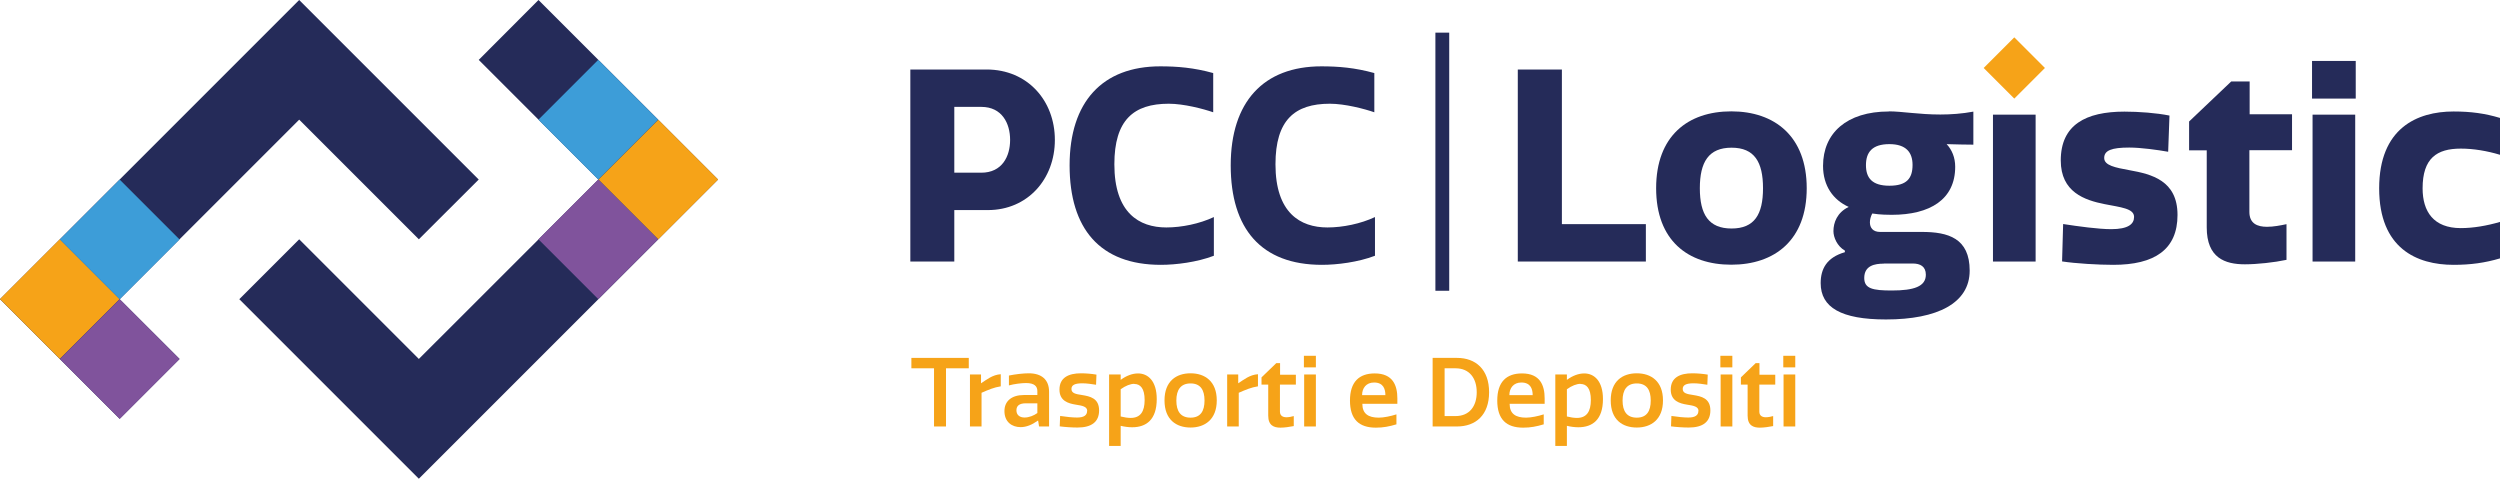 <?xml version="1.0" encoding="UTF-8"?>
<svg xmlns="http://www.w3.org/2000/svg" id="Livello_2" viewBox="0 0 189.93 36.37">
  <defs>
    <style>.cls-1{fill:#f6a318;}.cls-2{fill:#3d9dd8;}.cls-3{fill:#80539c;}.cls-4{fill:#252b59;}</style>
  </defs>
  <g id="Grid">
    <polygon class="cls-4" points="22.73 18.18 18.18 22.73 31.82 36.37 45.46 22.73 54.55 13.64 40.91 0 36.37 4.55 45.46 13.64 31.82 27.27 22.73 18.18"></polygon>
    <polygon class="cls-4" points="22.73 0 0 22.73 9.09 31.82 13.64 27.27 9.09 22.73 22.73 9.09 31.82 18.18 36.37 13.64 22.73 0"></polygon>
    <rect class="cls-1" x="1.33" y="19.51" width="6.43" height="6.43" transform="translate(17.4 3.44) rotate(45)"></rect>
    <rect class="cls-1" x="46.79" y="10.42" width="6.43" height="6.43" transform="translate(24.29 -31.36) rotate(45)"></rect>
    <rect class="cls-2" x="5.88" y="14.97" width="6.43" height="6.43" transform="translate(15.52 -1.1) rotate(45)"></rect>
    <rect class="cls-2" x="42.24" y="5.88" width="6.43" height="6.43" transform="translate(19.74 -29.48) rotate(45)"></rect>
    <rect class="cls-3" x="5.88" y="24.06" width="6.43" height="6.43" transform="translate(21.95 1.56) rotate(45)"></rect>
    <rect class="cls-3" x="42.24" y="14.97" width="6.43" height="6.43" transform="translate(26.17 -26.82) rotate(45)"></rect>
    <rect class="cls-1" x="151.39" y="3.52" width="3.29" height="3.29" transform="translate(48.47 -106.7) rotate(45)"></rect>
    <path class="cls-4" d="m72.5,15.96v3.91h-3.34V5.28h5.79c3.12,0,5.19,2.37,5.19,5.35s-2.07,5.33-5.09,5.33h-2.55Zm0-2.84h2.05c1.58,0,2.19-1.24,2.19-2.49s-.61-2.51-2.19-2.51h-2.05v5Z"></path>
    <path class="cls-4" d="m88.14,5.04c1.3,0,2.55.1,4.03.51v2.98c-.75-.26-2.23-.65-3.38-.65-2.67,0-4.13,1.24-4.13,4.6,0,3.69,1.88,4.8,3.95,4.8,1.16,0,2.53-.28,3.61-.79v2.94c-1.28.49-2.88.69-4.03.69-4.62,0-6.93-2.74-6.93-7.56s2.49-7.52,6.89-7.52Z"></path>
    <path class="cls-4" d="m100.38,5.04c1.3,0,2.55.1,4.03.51v2.98c-.75-.26-2.23-.65-3.38-.65-2.67,0-4.13,1.24-4.13,4.6,0,3.69,1.88,4.8,3.95,4.8,1.16,0,2.53-.28,3.61-.79v2.94c-1.28.49-2.88.69-4.03.69-4.62,0-6.93-2.74-6.93-7.56s2.49-7.52,6.89-7.52Z"></path>
    <path class="cls-4" d="m110.1,2.48v19.61h-1.05V2.48h1.05Z"></path>
    <path class="cls-4" d="m118.66,5.28v11.75h6.38v2.84h-9.73V5.28h3.34Z"></path>
    <path class="cls-4" d="m131.53,20.11c-3.3,0-5.71-1.84-5.71-5.81s2.41-5.84,5.71-5.84,5.73,1.9,5.73,5.84-2.43,5.81-5.73,5.81Zm.02-8.89c-1.74,0-2.41,1.09-2.41,3.08s.67,3.06,2.41,3.06,2.39-1.07,2.39-3.06-.65-3.08-2.39-3.08Z"></path>
    <path class="cls-4" d="m143.5,8.46c.99,0,2.29.24,3.91.24.79,0,1.66-.06,2.51-.22v2.51c-.57,0-1.32-.02-2.03-.04.4.43.65,1.01.65,1.72,0,2.49-1.92,3.65-4.82,3.65-.22,0-.87,0-1.48-.1-.12.22-.18.47-.18.67,0,.4.22.73.77.73h3.18c1.99,0,3.63.47,3.63,2.94s-2.45,3.71-6.36,3.71c-3.4,0-4.96-.91-4.96-2.76,0-1.07.45-1.95,1.84-2.35v-.12c-.59-.34-.87-1.01-.87-1.48,0-.65.28-1.42,1.16-1.84-1.18-.53-1.95-1.6-1.95-3.12,0-2.49,1.8-4.13,5-4.13Zm-.39,11.57c-.67,0-1.48.14-1.48,1.09,0,.81.65.95,2.09.95,1.68,0,2.59-.3,2.59-1.2,0-.63-.43-.85-.99-.85h-2.21Zm.43-9.08c-1.32,0-1.78.63-1.78,1.6s.47,1.56,1.78,1.56,1.76-.55,1.76-1.58c0-.95-.49-1.58-1.76-1.58Z"></path>
    <path class="cls-4" d="m154.65,19.87h-3.24v-11.16h3.24v11.16Z"></path>
    <path class="cls-4" d="m178.97,7.49h-3.32v-2.86h3.32v2.86Zm-.04,12.38h-3.24v-11.16h3.24v11.16Z"></path>
    <path class="cls-4" d="m164.82,8.77l-.1,2.76c-.79-.14-2.07-.32-2.96-.32-1.34,0-1.9.22-1.9.79s.83.73,1.92.93c1.66.3,3.65.77,3.65,3.4s-1.74,3.79-4.88,3.79c-1.13,0-2.86-.1-3.89-.26l.08-2.84c1.16.18,2.7.39,3.65.39,1.3,0,1.74-.39,1.74-.93,0-.65-1.03-.73-2.23-.97-1.52-.3-3.34-.91-3.34-3.32,0-2.71,1.9-3.71,4.84-3.71,1.09,0,2.43.1,3.42.3Z"></path>
    <path class="cls-4" d="m170.89,16.1c0,.89.61,1.13,1.34,1.13.49,0,1.01-.1,1.48-.2v2.71c-.93.2-2.25.34-3.16.34-1.52,0-2.9-.49-2.9-2.8v-5.86h-1.34v-2.19l3.2-3.04h1.4v2.49h3.22v2.73h-3.24v4.66Z"></path>
    <path class="cls-4" d="m189.93,16.85v2.78c-1.15.34-2.23.49-3.53.49-2.78,0-5.65-1.24-5.65-5.81s2.88-5.84,5.65-5.84c1.3,0,2.37.14,3.53.49v2.8c-.99-.3-2.03-.47-2.98-.47-1.82,0-2.9.73-2.9,3.02,0,1.76.83,3.02,2.9,3.02.95,0,1.99-.18,2.98-.47Z"></path>
    <path class="cls-1" d="m73.59,27.98h-1.72v4.42h-.91v-4.42h-1.72v-.79h4.36v.79Z"></path>
    <path class="cls-1" d="m76.03,29.35c-.52.08-.93.26-1.46.49v2.56h-.88v-3.95h.84v.67c.43-.28.88-.65,1.5-.69v.92Z"></path>
    <path class="cls-1" d="m78.81,30.01v-.3c0-.36-.22-.61-.86-.61-.34,0-.9.07-1.3.18v-.75c.49-.1,1.09-.17,1.51-.17.96,0,1.54.47,1.54,1.4v2.64h-.76l-.07-.44h-.03c-.43.31-.87.49-1.3.49-.67,0-1.23-.4-1.23-1.22,0-.76.55-1.22,1.48-1.22h1.01Zm0,.63h-.88c-.49,0-.71.19-.71.53,0,.37.26.55.62.55.34,0,.71-.15.97-.34v-.74Z"></path>
    <path class="cls-1" d="m82.6,31.23c0-.35-.38-.41-.88-.49-.56-.09-1.23-.28-1.23-1.14,0-.92.7-1.24,1.64-1.24.38,0,.82.04,1.17.1l-.03.77c-.3-.05-.72-.11-1.04-.11-.59,0-.83.14-.83.43,0,.33.33.39.8.46.61.1,1.3.24,1.3,1.17,0,.86-.56,1.3-1.64,1.3-.42,0-1-.04-1.35-.09l.03-.79c.46.07.95.12,1.28.12.53,0,.77-.17.77-.51Z"></path>
    <path class="cls-1" d="m84.26,33.89v-5.44h.88v.41c.43-.32.89-.49,1.32-.49.76,0,1.42.58,1.42,1.95,0,1.56-.79,2.14-1.87,2.14-.27,0-.59-.04-.87-.11v1.53h-.88Zm1.92-4.73c-.3,0-.66.14-1.04.41v2.07c.27.07.54.11.76.11.73,0,1.06-.47,1.06-1.36s-.33-1.22-.79-1.22Z"></path>
    <path class="cls-1" d="m90.45,28.36c1.09,0,1.99.61,1.99,2.06s-.91,2.06-1.99,2.06-1.98-.59-1.98-2.06.9-2.06,1.98-2.06Zm0,3.37c.75,0,1.06-.49,1.06-1.3s-.31-1.3-1.06-1.3-1.08.49-1.08,1.3.32,1.3,1.08,1.3Z"></path>
    <path class="cls-1" d="m95.57,29.35c-.52.08-.93.26-1.46.49v2.56h-.88v-3.95h.84v.67c.43-.28.88-.65,1.5-.69v.92Z"></path>
    <path class="cls-1" d="m97.24,31.27c0,.33.24.43.49.43.18,0,.39-.04.56-.09v.76c-.3.06-.71.12-1.01.12-.49,0-.93-.16-.93-.91v-2.36h-.51v-.55l1.12-1.08h.29v.88h1.2v.75h-1.21v2.06Z"></path>
    <path class="cls-1" d="m99.97,27.91h-.91v-.88h.91v.88Zm0,4.49h-.89v-3.95h.89v3.95Z"></path>
    <path class="cls-1" d="m106.08,32.24c-.53.16-.99.25-1.55.25-1.29,0-1.97-.64-1.97-2.06s.7-2.06,1.88-2.06c1.38,0,1.72.91,1.72,1.9v.41h-2.66c0,.76.46,1.05,1.25,1.05.37,0,.91-.11,1.34-.25v.77Zm-.83-2.22c0-.43-.13-.96-.86-.96-.6,0-.91.43-.91.96h1.77Z"></path>
    <path class="cls-1" d="m108.84,32.4v-5.21h1.85c1.42,0,2.44.87,2.44,2.61s-1.02,2.6-2.44,2.6h-1.85Zm1.74-4.42h-.83v3.63h.83c1.06,0,1.61-.75,1.61-1.81s-.55-1.82-1.61-1.82Z"></path>
    <path class="cls-1" d="m117.27,32.24c-.53.16-.99.25-1.55.25-1.29,0-1.97-.64-1.97-2.06s.7-2.06,1.88-2.06c1.38,0,1.72.91,1.72,1.9v.41h-2.66c0,.76.46,1.05,1.25,1.05.37,0,.91-.11,1.34-.25v.77Zm-.83-2.22c0-.43-.13-.96-.86-.96-.6,0-.91.43-.91.96h1.77Z"></path>
    <path class="cls-1" d="m118.16,33.89v-5.44h.88v.41c.43-.32.89-.49,1.32-.49.76,0,1.42.58,1.42,1.95,0,1.56-.79,2.14-1.87,2.14-.27,0-.59-.04-.87-.11v1.53h-.88Zm1.92-4.73c-.3,0-.66.14-1.04.41v2.07c.27.07.54.11.76.11.73,0,1.06-.47,1.06-1.36s-.33-1.22-.79-1.22Z"></path>
    <path class="cls-1" d="m124.35,28.36c1.09,0,1.99.61,1.99,2.06s-.9,2.06-1.99,2.06-1.98-.59-1.98-2.06.9-2.06,1.98-2.06Zm0,3.37c.75,0,1.06-.49,1.06-1.3s-.31-1.3-1.06-1.3-1.08.49-1.08,1.3.32,1.3,1.08,1.3Z"></path>
    <path class="cls-1" d="m129.04,31.23c0-.35-.38-.41-.88-.49-.56-.09-1.23-.28-1.23-1.14,0-.92.7-1.24,1.64-1.24.38,0,.82.04,1.17.1l-.03.77c-.3-.05-.72-.11-1.04-.11-.59,0-.83.14-.83.43,0,.33.33.39.8.46.61.1,1.3.24,1.3,1.17,0,.86-.56,1.3-1.64,1.3-.42,0-1-.04-1.35-.09l.03-.79c.46.07.95.12,1.28.12.53,0,.77-.17.77-.51Z"></path>
    <path class="cls-1" d="m131.61,27.91h-.91v-.88h.91v.88Zm0,4.49h-.89v-3.95h.89v3.95Z"></path>
    <path class="cls-1" d="m133.66,31.27c0,.33.24.43.49.43.18,0,.39-.04.56-.09v.76c-.3.06-.71.12-1.01.12-.49,0-.93-.16-.93-.91v-2.36h-.51v-.55l1.12-1.08h.29v.88h1.2v.75h-1.21v2.06Z"></path>
    <path class="cls-1" d="m136.39,27.91h-.91v-.88h.91v.88Zm0,4.49h-.89v-3.95h.89v3.95Z"></path>
  </g>
</svg>
